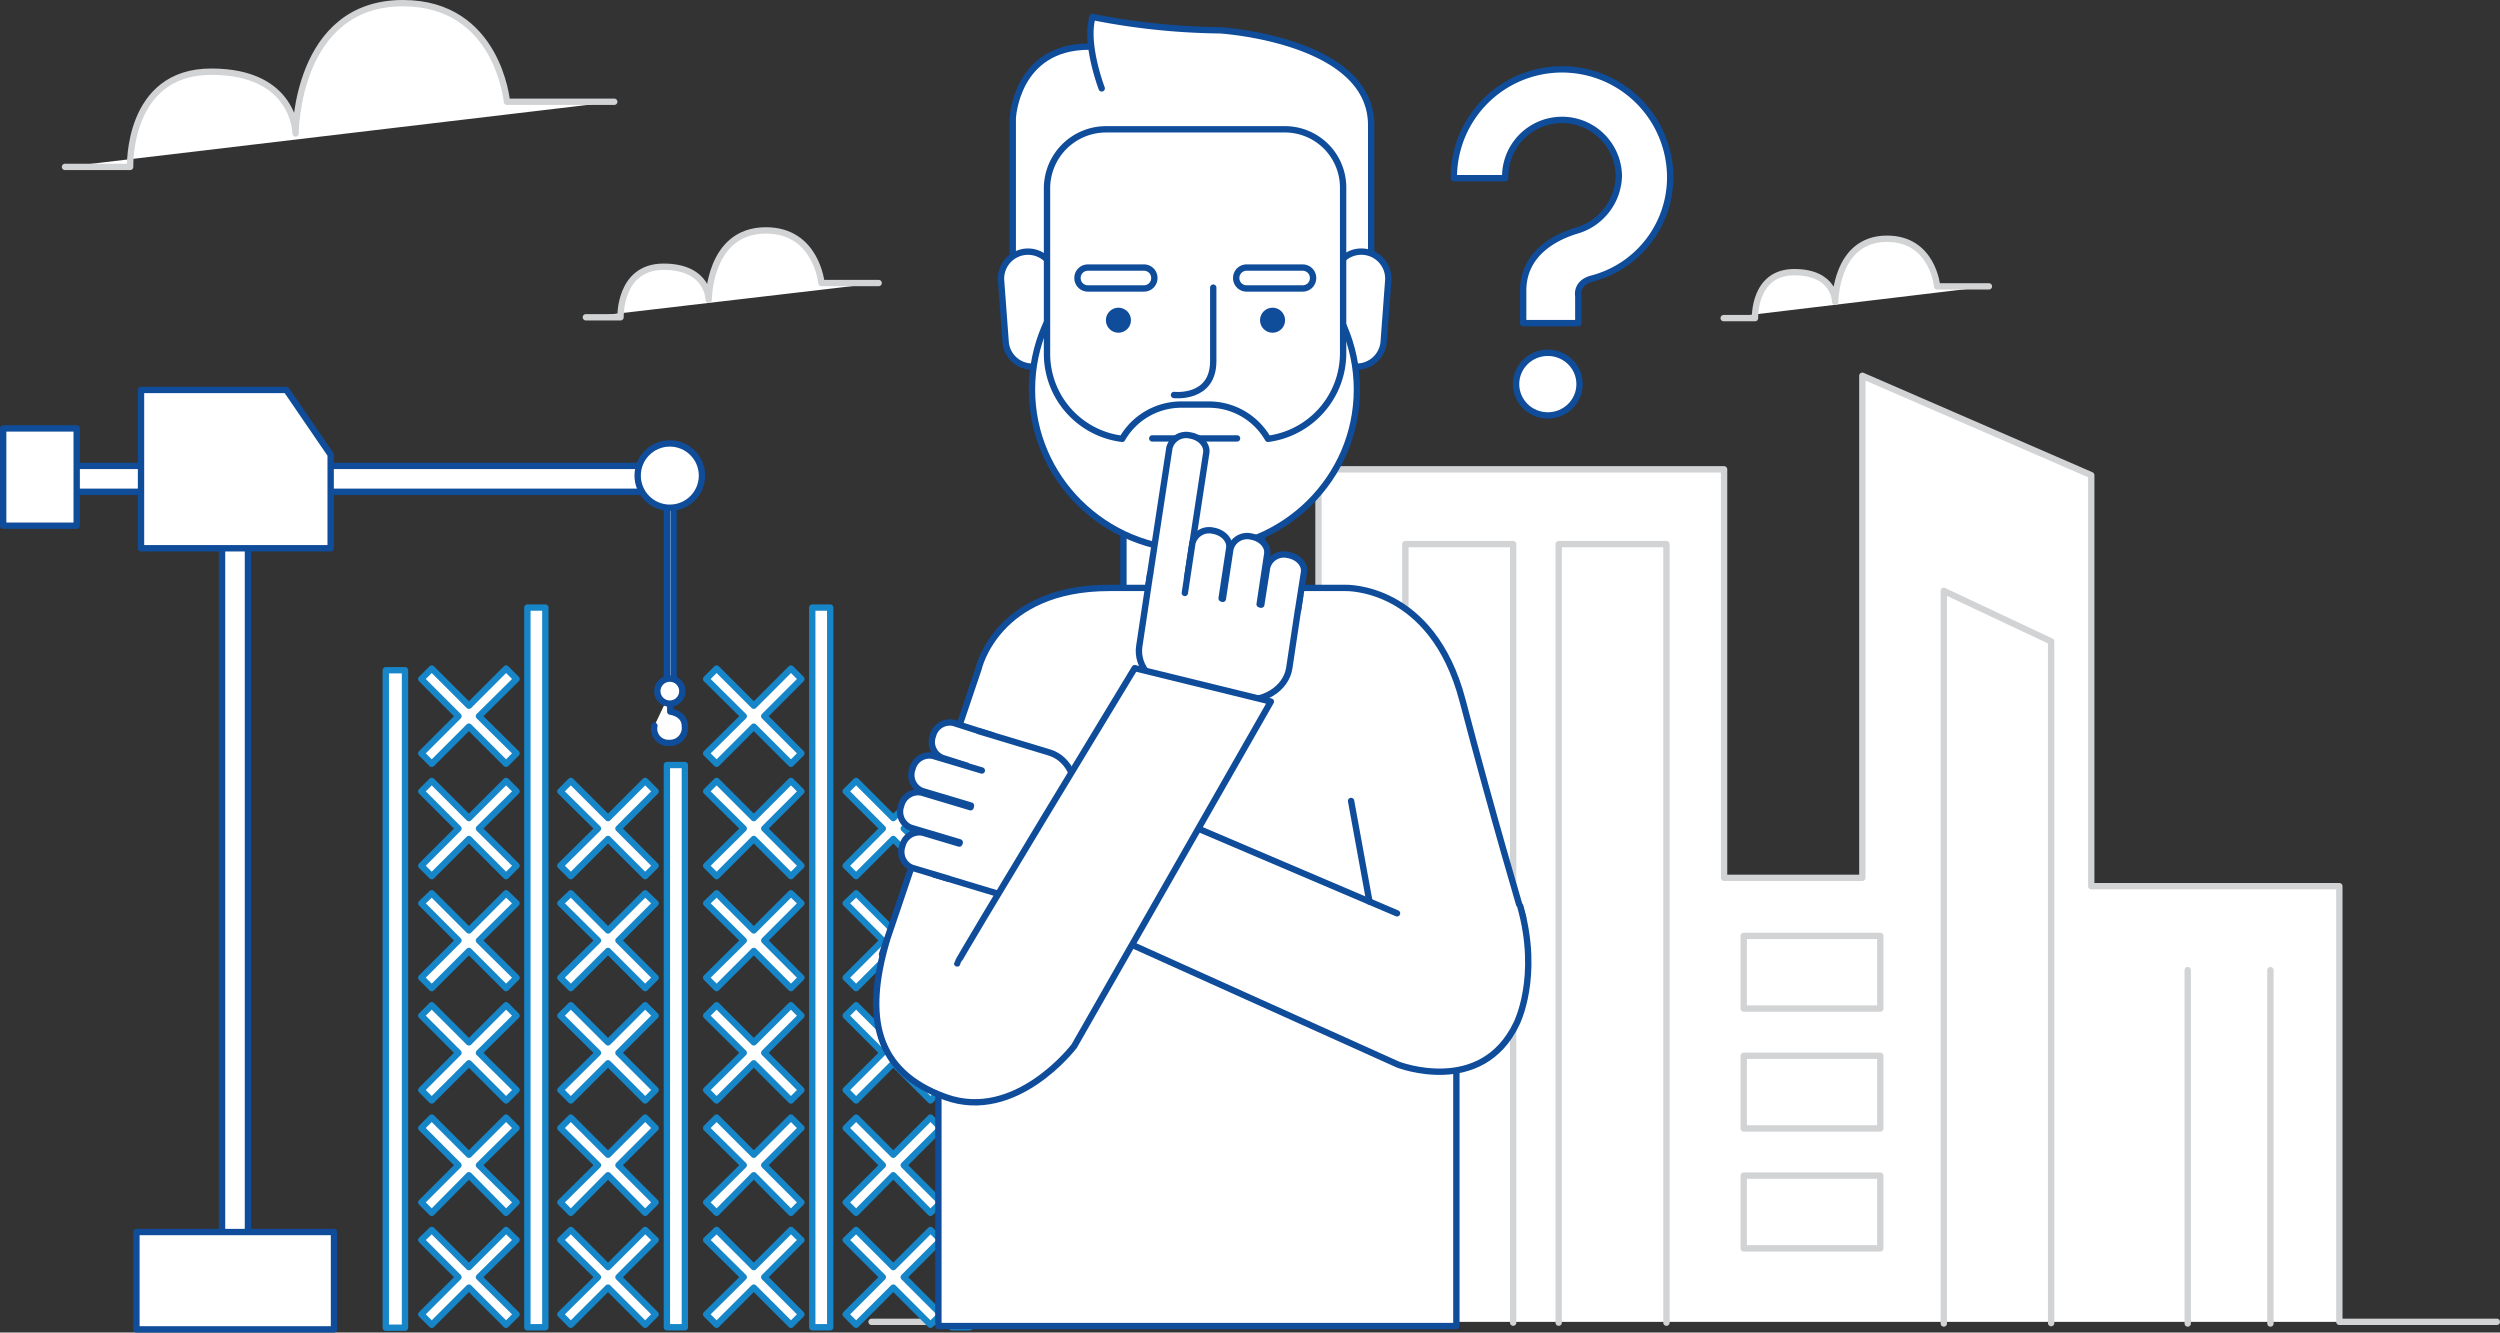 <svg xmlns="http://www.w3.org/2000/svg" width="393.423" height="209.701" viewBox="0 0 393.423 209.701">
  <rect x="0" y="0" width="393.423" height="209.701" fill="#333333" stroke="none"/>
  <g id="contrucao_manual" transform="translate(-59 -10.3)">
    <path id="Caminho_1187" data-name="Caminho 1187" d="M217.893,175.8v3.024s2.3.263,2.3,2.3a2.353,2.353,0,0,1-2.432,2.629,2.251,2.251,0,0,1-2.366-2.7" transform="translate(-53.419 -56.541)" fill="#fff" stroke="#0f4c9a" stroke-linecap="round" stroke-linejoin="round" stroke-miterlimit="10" stroke-width="1"/>
    <g id="Grupo_132" data-name="Grupo 132" transform="translate(196.158 69.433)">
      <path id="Caminho_1188" data-name="Caminho 1188" d="M267.4,248.884h25.438l-.263-19.917V157.319h45.158V114.724H401.56V179.01h21.757V100l36.021,15.644v64.681h39.045v68.559h24.781" transform="translate(-267.4 -100)" fill="#fff" stroke="#d1d3d4" stroke-linecap="round" stroke-linejoin="round" stroke-miterlimit="10" stroke-width="1"/>
      <line id="Linha_77" data-name="Linha 77" y2="82.429" transform="translate(39.768 66.718)" fill="none" stroke="#d1d3d4" stroke-linecap="round" stroke-linejoin="round" stroke-miterlimit="10" stroke-width="1"/>
      <line id="Linha_78" data-name="Linha 78" y2="82.429" transform="translate(51.469 66.718)" fill="none" stroke="#d1d3d4" stroke-linecap="round" stroke-linejoin="round" stroke-miterlimit="10" stroke-width="1"/>
      <line id="Linha_79" data-name="Linha 79" y2="82.429" transform="translate(63.169 66.718)" fill="none" stroke="#d1d3d4" stroke-linecap="round" stroke-linejoin="round" stroke-miterlimit="10" stroke-width="1"/>
      <line id="Linha_80" data-name="Linha 80" y2="55.61" transform="translate(207.123 93.537)" fill="none" stroke="#d1d3d4" stroke-linecap="round" stroke-linejoin="round" stroke-miterlimit="10" stroke-width="1"/>
      <line id="Linha_81" data-name="Linha 81" y2="55.61" transform="translate(220.138 93.537)" fill="none" stroke="#d1d3d4" stroke-linecap="round" stroke-linejoin="round" stroke-miterlimit="10" stroke-width="1"/>
      <path id="Caminho_1189" data-name="Caminho 1189" d="M395.2,262.825V140.3h16.959V262.825" transform="translate(-311.194 -113.81)" fill="none" stroke="#d1d3d4" stroke-linecap="round" stroke-linejoin="round" stroke-miterlimit="10" stroke-width="1"/>
      <path id="Caminho_1190" data-name="Caminho 1190" d="M431.9,262.825V140.3h16.959V262.825" transform="translate(-323.77 -113.81)" fill="none" stroke="#d1d3d4" stroke-linecap="round" stroke-linejoin="round" stroke-miterlimit="10" stroke-width="1"/>
      <path id="Caminho_1191" data-name="Caminho 1191" d="M524.1,266.795V151.5l16.893,7.954V266.729" transform="translate(-355.365 -117.648)" fill="none" stroke="#d1d3d4" stroke-linecap="round" stroke-linejoin="round" stroke-miterlimit="10" stroke-width="1"/>
      <rect id="Retângulo_102" data-name="Retângulo 102" width="21.495" height="11.437" transform="translate(137.249 88.147)" fill="none" stroke="#d1d3d4" stroke-linecap="round" stroke-linejoin="round" stroke-miterlimit="10" stroke-width="1"/>
      <rect id="Retângulo_103" data-name="Retângulo 103" width="21.495" height="11.437" transform="translate(137.249 107.012)" fill="none" stroke="#d1d3d4" stroke-linecap="round" stroke-linejoin="round" stroke-miterlimit="10" stroke-width="1"/>
      <rect id="Retângulo_104" data-name="Retângulo 104" width="21.495" height="11.437" transform="translate(137.249 125.878)" fill="none" stroke="#d1d3d4" stroke-linecap="round" stroke-linejoin="round" stroke-miterlimit="10" stroke-width="1"/>
    </g>
    <path id="Caminho_1192" data-name="Caminho 1192" d="M74.3,36.567H84.554S84.028,21.58,97.306,21.58s13.278,9.728,13.278,9.728,0-20.509,16.893-20.509c14.987,0,16.367,15.513,16.367,15.513h16.893" transform="translate(-5.072)" fill="#fff" stroke="#d1d3d4" stroke-linecap="round" stroke-linejoin="round" stroke-miterlimit="10" stroke-width="1"/>
    <path id="Caminho_1193" data-name="Caminho 1193" d="M471.4,79.689h4.93s-.263-7.231,6.179-7.231,6.442,4.667,6.442,4.667,0-9.926,8.151-9.926c7.231,0,7.888,7.494,7.888,7.494h8.151" transform="translate(-141.148 -19.327)" fill="#fff" stroke="#d1d3d4" stroke-linecap="round" stroke-linejoin="round" stroke-miterlimit="10" stroke-width="1"/>
    <path id="Caminho_1194" data-name="Caminho 1194" d="M199,78.872h5.456s-.263-7.954,6.77-7.954c7.1,0,7.1,5.193,7.1,5.193s0-10.912,9.005-10.912c7.954,0,8.742,8.282,8.742,8.282h9.005" transform="translate(-47.803 -18.642)" fill="#fff" stroke="#d1d3d4" stroke-linecap="round" stroke-linejoin="round" stroke-miterlimit="10" stroke-width="1"/>
    <rect id="Retângulo_105" data-name="Retângulo 105" width="3.024" height="103.463" transform="translate(119.711 115.775)" fill="#fff" stroke="#1786c8" stroke-linecap="round" stroke-linejoin="round" stroke-miterlimit="10" stroke-width="1"/>
    <path id="Caminho_1195" data-name="Caminho 1195" d="M174.587,171.743l-1.643-1.643-5.85,5.85-5.85-5.85-1.643,1.643,5.85,5.85-5.85,5.85,1.643,1.643,5.85-5.85,5.85,5.85,1.643-1.643-5.916-5.85Z" transform="translate(-34.302 -54.588)" fill="#fff" stroke="#1786c8" stroke-linecap="round" stroke-linejoin="round" stroke-miterlimit="10" stroke-width="1"/>
    <path id="Caminho_1196" data-name="Caminho 1196" d="M174.587,198.643,172.944,197l-5.85,5.85-5.85-5.85-1.643,1.643,5.85,5.85-5.85,5.85,1.643,1.643,5.85-5.85,5.85,5.85,1.643-1.643-5.916-5.85Z" transform="translate(-34.302 -63.806)" fill="#fff" stroke="#1786c8" stroke-linecap="round" stroke-linejoin="round" stroke-miterlimit="10" stroke-width="1"/>
    <path id="Caminho_1197" data-name="Caminho 1197" d="M174.587,225.478l-1.643-1.578-5.85,5.85-5.85-5.85-1.643,1.578,5.85,5.85-5.85,5.85,1.643,1.643,5.85-5.85,5.85,5.85,1.643-1.643-5.916-5.85Z" transform="translate(-34.302 -73.024)" fill="#fff" stroke="#1786c8" stroke-linecap="round" stroke-linejoin="round" stroke-miterlimit="10" stroke-width="1"/>
    <path id="Caminho_1198" data-name="Caminho 1198" d="M174.587,252.343l-1.643-1.643-5.85,5.85-5.85-5.85-1.643,1.643,5.85,5.85-5.85,5.85,1.643,1.643,5.85-5.85,5.85,5.85,1.643-1.643-5.916-5.85Z" transform="translate(-34.302 -82.208)" fill="#fff" stroke="#1786c8" stroke-linecap="round" stroke-linejoin="round" stroke-miterlimit="10" stroke-width="1"/>
    <path id="Caminho_1199" data-name="Caminho 1199" d="M174.587,279.243l-1.643-1.643-5.85,5.85-5.85-5.85-1.643,1.643,5.85,5.85-5.85,5.85,1.643,1.643,5.85-5.916,5.85,5.916,1.643-1.643-5.916-5.85Z" transform="translate(-34.302 -91.426)" fill="#fff" stroke="#1786c8" stroke-linecap="round" stroke-linejoin="round" stroke-miterlimit="10" stroke-width="1"/>
    <path id="Caminho_1200" data-name="Caminho 1200" d="M174.587,306.078l-1.643-1.578-5.85,5.85-5.85-5.85-1.643,1.578,5.85,5.85-5.85,5.85,1.643,1.643,5.85-5.85,5.85,5.85,1.643-1.643-5.916-5.85Z" transform="translate(-34.302 -100.644)" fill="#fff" stroke="#1786c8" stroke-linecap="round" stroke-linejoin="round" stroke-miterlimit="10" stroke-width="1"/>
    <rect id="Retângulo_106" data-name="Retângulo 106" width="2.826" height="113.257" transform="translate(141.994 105.915)" fill="#fff" stroke="#1786c8" stroke-linecap="round" stroke-linejoin="round" stroke-miterlimit="10" stroke-width="1"/>
    <rect id="Retângulo_107" data-name="Retângulo 107" width="4.075" height="100.834" transform="translate(164.17 83.618) rotate(90)" fill="#fff" stroke="#0f4c9a" stroke-linecap="round" stroke-linejoin="round" stroke-miterlimit="10" stroke-width="1"/>
    <path id="Caminho_1201" data-name="Caminho 1201" d="M219.452,157.658V121.9H218.4v35.758" transform="translate(-54.451 -38.071)" fill="#fff" stroke="#0f4c9a" stroke-linecap="round" stroke-linejoin="round" stroke-miterlimit="10" stroke-width="1"/>
    <path id="Caminho_1202" data-name="Caminho 1202" d="M207.887,198.643,206.244,197l-5.85,5.85-5.85-5.85-1.643,1.643,5.916,5.85-5.916,5.85,1.643,1.643,5.85-5.85,5.85,5.85,1.643-1.643-5.85-5.85Z" transform="translate(-45.713 -63.806)" fill="#fff" stroke="#1786c8" stroke-linecap="round" stroke-linejoin="round" stroke-miterlimit="10" stroke-width="1"/>
    <path id="Caminho_1203" data-name="Caminho 1203" d="M207.887,225.478l-1.643-1.578-5.85,5.85-5.85-5.85-1.643,1.578,5.916,5.85-5.916,5.85,1.643,1.643,5.85-5.85,5.85,5.85,1.643-1.643-5.85-5.85Z" transform="translate(-45.713 -73.024)" fill="#fff" stroke="#1786c8" stroke-linecap="round" stroke-linejoin="round" stroke-miterlimit="10" stroke-width="1"/>
    <path id="Caminho_1204" data-name="Caminho 1204" d="M207.887,252.343l-1.643-1.643-5.85,5.85-5.85-5.85-1.643,1.643,5.916,5.85-5.916,5.85,1.643,1.643,5.85-5.85,5.85,5.85,1.643-1.643-5.85-5.85Z" transform="translate(-45.713 -82.208)" fill="#fff" stroke="#1786c8" stroke-linecap="round" stroke-linejoin="round" stroke-miterlimit="10" stroke-width="1"/>
    <path id="Caminho_1205" data-name="Caminho 1205" d="M207.887,279.243l-1.643-1.643-5.85,5.85-5.85-5.85-1.643,1.643,5.916,5.85-5.916,5.85,1.643,1.643,5.85-5.916,5.85,5.916,1.643-1.643-5.85-5.85Z" transform="translate(-45.713 -91.426)" fill="#fff" stroke="#1786c8" stroke-linecap="round" stroke-linejoin="round" stroke-miterlimit="10" stroke-width="1"/>
    <path id="Caminho_1206" data-name="Caminho 1206" d="M207.887,306.078l-1.643-1.578-5.85,5.85-5.85-5.85-1.643,1.578,5.916,5.85-5.916,5.85,1.643,1.643,5.85-5.85,5.85,5.85,1.643-1.643-5.85-5.85Z" transform="translate(-45.713 -100.644)" fill="#fff" stroke="#1786c8" stroke-linecap="round" stroke-linejoin="round" stroke-miterlimit="10" stroke-width="1"/>
    <rect id="Retângulo_108" data-name="Retângulo 108" width="2.826" height="88.476" transform="translate(163.949 130.696)" fill="#fff" stroke="#1786c8" stroke-linecap="round" stroke-linejoin="round" stroke-miterlimit="10" stroke-width="1"/>
    <path id="Caminho_1207" data-name="Caminho 1207" d="M242.787,171.743l-1.643-1.643-5.85,5.85-5.85-5.85-1.643,1.643,5.916,5.85-5.916,5.85,1.643,1.643,5.85-5.85,5.85,5.85,1.643-1.643-5.85-5.85Z" transform="translate(-57.672 -54.588)" fill="#fff" stroke="#1786c8" stroke-linecap="round" stroke-linejoin="round" stroke-miterlimit="10" stroke-width="1"/>
    <path id="Caminho_1208" data-name="Caminho 1208" d="M242.787,198.643,241.144,197l-5.85,5.85-5.85-5.85-1.643,1.643,5.916,5.85-5.916,5.85,1.643,1.643,5.85-5.85,5.85,5.85,1.643-1.643-5.85-5.85Z" transform="translate(-57.672 -63.806)" fill="#fff" stroke="#1786c8" stroke-linecap="round" stroke-linejoin="round" stroke-miterlimit="10" stroke-width="1"/>
    <path id="Caminho_1209" data-name="Caminho 1209" d="M242.787,225.478l-1.643-1.578-5.85,5.85-5.85-5.85-1.643,1.578,5.916,5.85-5.916,5.85,1.643,1.643,5.85-5.85,5.85,5.85,1.643-1.643-5.85-5.85Z" transform="translate(-57.672 -73.024)" fill="#fff" stroke="#1786c8" stroke-linecap="round" stroke-linejoin="round" stroke-miterlimit="10" stroke-width="1"/>
    <path id="Caminho_1210" data-name="Caminho 1210" d="M242.787,252.343l-1.643-1.643-5.85,5.85-5.85-5.85-1.643,1.643,5.916,5.85-5.916,5.85,1.643,1.643,5.85-5.85,5.85,5.85,1.643-1.643-5.85-5.85Z" transform="translate(-57.672 -82.208)" fill="#fff" stroke="#1786c8" stroke-linecap="round" stroke-linejoin="round" stroke-miterlimit="10" stroke-width="1"/>
    <path id="Caminho_1211" data-name="Caminho 1211" d="M242.787,279.243l-1.643-1.643-5.85,5.85-5.85-5.85-1.643,1.643,5.916,5.85-5.916,5.85,1.643,1.643,5.85-5.916,5.85,5.916,1.643-1.643-5.85-5.85Z" transform="translate(-57.672 -91.426)" fill="#fff" stroke="#1786c8" stroke-linecap="round" stroke-linejoin="round" stroke-miterlimit="10" stroke-width="1"/>
    <path id="Caminho_1212" data-name="Caminho 1212" d="M242.787,306.078l-1.643-1.578-5.85,5.85-5.85-5.85-1.643,1.578,5.916,5.85-5.916,5.85,1.643,1.643,5.85-5.85,5.85,5.85,1.643-1.643-5.85-5.85Z" transform="translate(-57.672 -100.644)" fill="#fff" stroke="#1786c8" stroke-linecap="round" stroke-linejoin="round" stroke-miterlimit="10" stroke-width="1"/>
    <rect id="Retângulo_109" data-name="Retângulo 109" width="2.826" height="113.257" transform="translate(186.824 105.915)" fill="#fff" stroke="#1786c8" stroke-linecap="round" stroke-linejoin="round" stroke-miterlimit="10" stroke-width="1"/>
    <path id="Caminho_1213" data-name="Caminho 1213" d="M276.187,198.643,274.544,197l-5.85,5.85-5.85-5.85-1.643,1.643,5.85,5.85-5.85,5.85,1.643,1.643,5.85-5.85,5.85,5.85,1.643-1.643-5.85-5.85Z" transform="translate(-69.118 -63.806)" fill="#fff" stroke="#1786c8" stroke-linecap="round" stroke-linejoin="round" stroke-miterlimit="10" stroke-width="1"/>
    <path id="Caminho_1214" data-name="Caminho 1214" d="M276.187,225.478l-1.643-1.578-5.85,5.85-5.85-5.85-1.643,1.578,5.85,5.85-5.85,5.85,1.643,1.643,5.85-5.85,5.85,5.85,1.643-1.643-5.85-5.85Z" transform="translate(-69.118 -73.024)" fill="#fff" stroke="#1786c8" stroke-linecap="round" stroke-linejoin="round" stroke-miterlimit="10" stroke-width="1"/>
    <path id="Caminho_1215" data-name="Caminho 1215" d="M276.187,252.343l-1.643-1.643-5.85,5.85-5.85-5.85-1.643,1.643,5.85,5.85-5.85,5.85,1.643,1.643,5.85-5.85,5.85,5.85,1.643-1.643-5.85-5.85Z" transform="translate(-69.118 -82.208)" fill="#fff" stroke="#1786c8" stroke-linecap="round" stroke-linejoin="round" stroke-miterlimit="10" stroke-width="1"/>
    <path id="Caminho_1216" data-name="Caminho 1216" d="M276.187,279.243l-1.643-1.643-5.85,5.85-5.85-5.85-1.643,1.643,5.85,5.85-5.85,5.85,1.643,1.643,5.85-5.916,5.85,5.916,1.643-1.643-5.85-5.85Z" transform="translate(-69.118 -91.426)" fill="#fff" stroke="#1786c8" stroke-linecap="round" stroke-linejoin="round" stroke-miterlimit="10" stroke-width="1"/>
    <path id="Caminho_1217" data-name="Caminho 1217" d="M276.187,306.078l-1.643-1.578-5.85,5.85-5.85-5.85-1.643,1.578,5.85,5.85-5.85,5.85,1.643,1.643,5.85-5.85,5.85,5.85,1.643-1.643-5.85-5.85Z" transform="translate(-69.118 -100.644)" fill="#fff" stroke="#1786c8" stroke-linecap="round" stroke-linejoin="round" stroke-miterlimit="10" stroke-width="1"/>
    <rect id="Retângulo_110" data-name="Retângulo 110" width="2.826" height="88.476" transform="translate(208.778 130.696)" fill="#fff" stroke="#1786c8" stroke-linecap="round" stroke-linejoin="round" stroke-miterlimit="10" stroke-width="1"/>
    <rect id="Retângulo_111" data-name="Retângulo 111" width="4.075" height="122.854" transform="translate(93.944 96.384)" fill="#fff" stroke="#0f4c9a" stroke-linecap="round" stroke-linejoin="round" stroke-miterlimit="10" stroke-width="1"/>
    <path id="Caminho_1218" data-name="Caminho 1218" d="M122.343,128.313H92.5V103.4h22.875l6.968,10.189Z" transform="translate(-11.308 -31.732)" fill="#fff" stroke="#0f4c9a" stroke-linecap="round" stroke-linejoin="round" stroke-miterlimit="10" stroke-width="1"/>
    <rect id="Retângulo_112" data-name="Retângulo 112" width="11.569" height="15.316" transform="translate(59.5 77.716)" fill="#fff" stroke="#0f4c9a" stroke-linecap="round" stroke-linejoin="round" stroke-miterlimit="10" stroke-width="1"/>
    <rect id="Retângulo_113" data-name="Retângulo 113" width="31.091" height="15.316" transform="translate(80.469 204.185)" fill="#fff" stroke="#0f4c9a" stroke-linecap="round" stroke-linejoin="round" stroke-miterlimit="10" stroke-width="1"/>
    <circle id="Elipse_29" data-name="Elipse 29" cx="5.061" cy="5.061" r="5.061" transform="translate(159.348 80.082)" fill="#fff" stroke="#0f4c9a" stroke-linecap="round" stroke-linejoin="round" stroke-miterlimit="10" stroke-width="1"/>
    <circle id="Elipse_30" data-name="Elipse 30" cx="1.972" cy="1.972" r="1.972" transform="translate(162.437 117.089)" fill="#fff" stroke="#0f4c9a" stroke-linecap="round" stroke-linejoin="round" stroke-miterlimit="10" stroke-width="1"/>
    <g id="Grupo_137" data-name="Grupo 137" transform="translate(196.89 12.969)">
      <path id="Caminho_1219" data-name="Caminho 1219" d="M313.229,21.2C301.66,21.2,301.2,32.506,301.2,32.506V54.658l35.364,9.2,19.785-5.784,1.315-4.4L347.016,28.694Z" transform="translate(-279.715 -16.533)" fill="#fff" stroke="#0f4c9a" stroke-linecap="round" stroke-linejoin="round" stroke-miterlimit="10" stroke-width="1"/>
      <path id="Caminho_1220" data-name="Caminho 1220" d="M321.574,25.34s-2.7-7.033-1.446-11.24a108.5,108.5,0,0,0,20.048,2.1s23.8,1.446,23.8,14.921V51.436" transform="translate(-286.088 -14.1)" fill="#fff" stroke="#0f4c9a" stroke-linecap="round" stroke-linejoin="round" stroke-miterlimit="10" stroke-width="1"/>
      <path id="Caminho_1221" data-name="Caminho 1221" d="M303.655,88.373h0A4.246,4.246,0,0,0,307.6,83.9l-.723-9.728A4.254,4.254,0,0,0,302.34,70.3h0a4.246,4.246,0,0,0-3.944,4.47l.723,9.728A4.215,4.215,0,0,0,303.655,88.373Z" transform="translate(-278.752 -33.355)" fill="#fff" stroke="#0f4c9a" stroke-miterlimit="10" stroke-width="1"/>
      <rect id="Retângulo_114" data-name="Retângulo 114" width="21.823" height="25.438" transform="translate(38.904 76.973)" fill="#fff" stroke="#0f4c9a" stroke-linecap="round" stroke-linejoin="round" stroke-miterlimit="10" stroke-width="1"/>
      <path id="Caminho_1222" data-name="Caminho 1222" d="M381.04,88.373h0A4.246,4.246,0,0,1,377.1,83.9l.723-9.728a4.254,4.254,0,0,1,4.536-3.878h0a4.246,4.246,0,0,1,3.944,4.47l-.723,9.728A4.254,4.254,0,0,1,381.04,88.373Z" transform="translate(-305.72 -33.355)" fill="#fff" stroke="#0f4c9a" stroke-miterlimit="10" stroke-width="1"/>
      <ellipse id="Elipse_31" data-name="Elipse 31" cx="25.57" cy="25.241" rx="25.57" ry="25.241" transform="translate(24.509 33.392)" fill="#fff" stroke="#0f4c9a" stroke-linecap="round" stroke-linejoin="round" stroke-miterlimit="10" stroke-width="1"/>
      <path id="Caminho_1223" data-name="Caminho 1223" d="M346.736,41h-28a9.3,9.3,0,0,0-9.334,9.2V76.364a13.484,13.484,0,0,0,11.832,13.344,10.72,10.72,0,0,1,9.334-5.39h4.273a10.72,10.72,0,0,1,9.334,5.39A13.6,13.6,0,0,0,356,76.3V50.2A9.16,9.16,0,0,0,346.736,41Z" transform="translate(-282.525 -23.318)" fill="#fff" stroke="#0f4c9a" stroke-linecap="round" stroke-linejoin="round" stroke-miterlimit="10" stroke-width="1"/>
      <g id="Grupo_133" data-name="Grupo 133" transform="translate(36.144 45.75)">
        <circle id="Elipse_32" data-name="Elipse 32" cx="1.972" cy="1.972" r="1.972" fill="#0f4c9a"/>
        <circle id="Elipse_33" data-name="Elipse 33" cx="1.972" cy="1.972" r="1.972" transform="translate(24.255)" fill="#0f4c9a"/>
      </g>
      <path id="Caminho_1224" data-name="Caminho 1224" d="M339.8,95.793s6.179.723,6.179-5.324V78.9" transform="translate(-292.942 -36.305)" fill="none" stroke="#0f4c9a" stroke-linecap="round" stroke-miterlimit="10" stroke-width="1"/>
      <g id="Grupo_134" data-name="Grupo 134" transform="translate(31.674 39.439)">
        <path id="Caminho_1225" data-name="Caminho 1225" d="M327.151,77.387h-8.808a1.627,1.627,0,0,1-1.643-1.643h0a1.627,1.627,0,0,1,1.643-1.643h8.808a1.627,1.627,0,0,1,1.643,1.643h0A1.627,1.627,0,0,1,327.151,77.387Z" transform="translate(-316.7 -74.1)" fill="none" stroke="#0f4c9a" stroke-linecap="round" stroke-miterlimit="10" stroke-width="1"/>
        <path id="Caminho_1226" data-name="Caminho 1226" d="M365.151,77.387h-8.808a1.627,1.627,0,0,1-1.643-1.643h0a1.627,1.627,0,0,1,1.643-1.643h8.808a1.627,1.627,0,0,1,1.643,1.643h0A1.627,1.627,0,0,1,365.151,77.387Z" transform="translate(-329.722 -74.1)" fill="none" stroke="#0f4c9a" stroke-linecap="round" stroke-miterlimit="10" stroke-width="1"/>
      </g>
      <line id="Linha_82" data-name="Linha 82" x1="13.344" transform="translate(43.44 66.324)" fill="none" stroke="#0f4c9a" stroke-linecap="round" stroke-miterlimit="10" stroke-width="1"/>
      <path id="Caminho_1227" data-name="Caminho 1227" d="M362,294.432H280.487V246.776L274.9,231H362Z" transform="translate(-270.702 -88.426)" fill="#fff" stroke="#0f4c9a" stroke-linecap="round" stroke-linejoin="round" stroke-miterlimit="10" stroke-width="1"/>
      <path id="Caminho_1228" data-name="Caminho 1228" d="M329.8,163.7" transform="translate(-289.515 -65.364)" fill="none" stroke="#0f4c9a" stroke-linecap="round" stroke-linejoin="round" stroke-miterlimit="10" stroke-width="1"/>
      <path id="Caminho_1229" data-name="Caminho 1229" d="M269.9,208.446l15.184-44.9s2.761-12.752,20.574-12.752h37.073s13.738-.592,18.537,17.748,9.531,34.181,9.531,34.181" transform="translate(-268.989 -60.943)" fill="#fff" stroke="#0f4c9a" stroke-linecap="round" stroke-linejoin="round" stroke-miterlimit="10" stroke-width="1"/>
      <g id="Grupo_135" data-name="Grupo 135" transform="translate(41.339 65.819)">
        <path id="Caminho_1230" data-name="Caminho 1230" d="M333.6,138.2l3.352-21.955a2.717,2.717,0,0,1,3.287-1.972h0c1.578.263,2.761,1.512,2.5,2.826l-3.352,21.955" transform="translate(-332.157 -114.232)" fill="#fff" stroke="#0f4c9a" stroke-linecap="round" stroke-linejoin="round" stroke-miterlimit="10" stroke-width="1"/>
        <path id="Caminho_1231" data-name="Caminho 1231" d="M356.774,150.884l-1.709,11.372c-.526,3.287-4.141,5.522-8.151,4.93l-9.137-1.38c-4.01-.592-6.836-3.747-6.31-7.033l1.709-11.372" transform="translate(-331.404 -125.598)" fill="#fff" stroke="#0f4c9a" stroke-linecap="round" stroke-linejoin="round" stroke-miterlimit="10" stroke-width="1"/>
        <path id="Caminho_1232" data-name="Caminho 1232" d="M342.4,146.871l1.183-7.822a2.717,2.717,0,0,1,3.287-1.972h0c1.578.263,2.761,1.512,2.5,2.827l-1.183,7.822" transform="translate(-335.172 -122.045)" fill="#fff" stroke="#0f4c9a" stroke-linecap="round" stroke-linejoin="round" stroke-miterlimit="10" stroke-width="1"/>
        <path id="Caminho_1233" data-name="Caminho 1233" d="M351.5,148.271l1.183-7.822a2.717,2.717,0,0,1,3.287-1.972h0c1.578.263,2.761,1.512,2.5,2.826l-1.183,7.822" transform="translate(-338.291 -122.524)" fill="#fff" stroke="#0f4c9a" stroke-linecap="round" stroke-linejoin="round" stroke-miterlimit="10" stroke-width="1"/>
        <path id="Caminho_1234" data-name="Caminho 1234" d="M360.7,150.7l.92-5.85a2.717,2.717,0,0,1,3.287-1.972h0c1.578.263,2.761,1.512,2.5,2.826l-.92,5.85" transform="translate(-341.443 -124.032)" fill="#fff" stroke="#0f4c9a" stroke-linecap="round" stroke-linejoin="round" stroke-miterlimit="10" stroke-width="1"/>
      </g>
      <g id="Grupo_136" data-name="Grupo 136" transform="translate(3.788 110.997)">
        <path id="Caminho_1235" data-name="Caminho 1235" d="M291.423,185.024l-6.179-1.972a2.724,2.724,0,0,0-3.221,2.038h0a2.7,2.7,0,0,0,1.512,3.484l6.179,1.972" transform="translate(-276.882 -182.961)" fill="#fff" stroke="#0f4c9a" stroke-linecap="round" stroke-linejoin="round" stroke-miterlimit="10" stroke-width="1"/>
        <path id="Caminho_1236" data-name="Caminho 1236" d="M282.4,207.646,293.509,211c3.221.986,6.836-1.315,8.019-5.127l2.7-8.742c1.183-3.812-.46-7.691-3.681-8.677L289.433,185.1" transform="translate(-277.061 -183.694)" fill="#fff" stroke="#0f4c9a" stroke-linecap="round" stroke-linejoin="round" stroke-miterlimit="10" stroke-width="1"/>
        <path id="Caminho_1237" data-name="Caminho 1237" d="M288.035,193.253l-7.691-2.3a2.724,2.724,0,0,0-3.221,2.038h0a2.7,2.7,0,0,0,1.512,3.484l7.691,2.3" transform="translate(-275.203 -185.668)" fill="#fff" stroke="#0f4c9a" stroke-linecap="round" stroke-linejoin="round" stroke-miterlimit="10" stroke-width="1"/>
        <path id="Caminho_1238" data-name="Caminho 1238" d="M285.335,202.053l-7.691-2.3a2.724,2.724,0,0,0-3.221,2.038h0a2.7,2.7,0,0,0,1.512,3.484l7.691,2.3" transform="translate(-274.277 -188.684)" fill="#fff" stroke="#0f4c9a" stroke-linecap="round" stroke-linejoin="round" stroke-miterlimit="10" stroke-width="1"/>
        <path id="Caminho_1239" data-name="Caminho 1239" d="M283.663,211.061l-5.719-1.709a2.724,2.724,0,0,0-3.221,2.038h0a2.7,2.7,0,0,0,1.512,3.484l5.719,1.709" transform="translate(-274.38 -191.973)" fill="#fff" stroke="#0f4c9a" stroke-linecap="round" stroke-linejoin="round" stroke-miterlimit="10" stroke-width="1"/>
      </g>
      <path id="Caminho_1240" data-name="Caminho 1240" d="M366.266,219.311,324,201.3l-9.4,18.471,51.8,23.335s13.146,5.127,18.668-6.442c0,0,3.747-7.3.592-18.471" transform="translate(-284.307 -78.249)" fill="#fff" stroke="#0f4c9a" stroke-linecap="round" stroke-linejoin="round" stroke-miterlimit="10" stroke-width="1"/>
      <line id="Linha_83" data-name="Linha 83" x2="2.892" y2="15.842" transform="translate(74.729 123.38)" fill="none" stroke="#0f4c9a" stroke-linecap="round" stroke-linejoin="round" stroke-miterlimit="10" stroke-width="1"/>
      <ellipse id="Elipse_34" data-name="Elipse 34" cx="4.996" cy="4.93" rx="4.996" ry="4.93" transform="translate(100.693 52.849)" fill="#fff" stroke="#0f4c9a" stroke-linecap="round" stroke-linejoin="round" stroke-miterlimit="10" stroke-width="1"/>
      <path id="Caminho_1241" data-name="Caminho 1241" d="M440.849,43.428a17.026,17.026,0,0,0-34.049,0v.329h8.085v-.329a8.94,8.94,0,0,1,17.879,0,9.194,9.194,0,0,1-6.77,8.611c-2.761.855-8.282,3.287-8.282,9.4v5.127h8.677V62.293s-.46-2.1,2.235-2.761A16.474,16.474,0,0,0,440.849,43.428Z" transform="translate(-315.901 -18.383)" fill="#fff" stroke="#0f4c9a" stroke-linecap="round" stroke-linejoin="round" stroke-miterlimit="10" stroke-width="1"/>
      <path id="Caminho_1242" data-name="Caminho 1242" d="M281.257,216.473c0-.46,27.936-46.473,27.936-46.473l21.429,5.259-30.96,54.229s-9.137,12.029-20.246,8.019-12.752-12.621-9.268-24.584" transform="translate(-268.514 -67.523)" fill="#fff" stroke="#0f4c9a" stroke-linecap="round" stroke-linejoin="round" stroke-miterlimit="10" stroke-width="1"/>
    </g>
  </g>
</svg>
